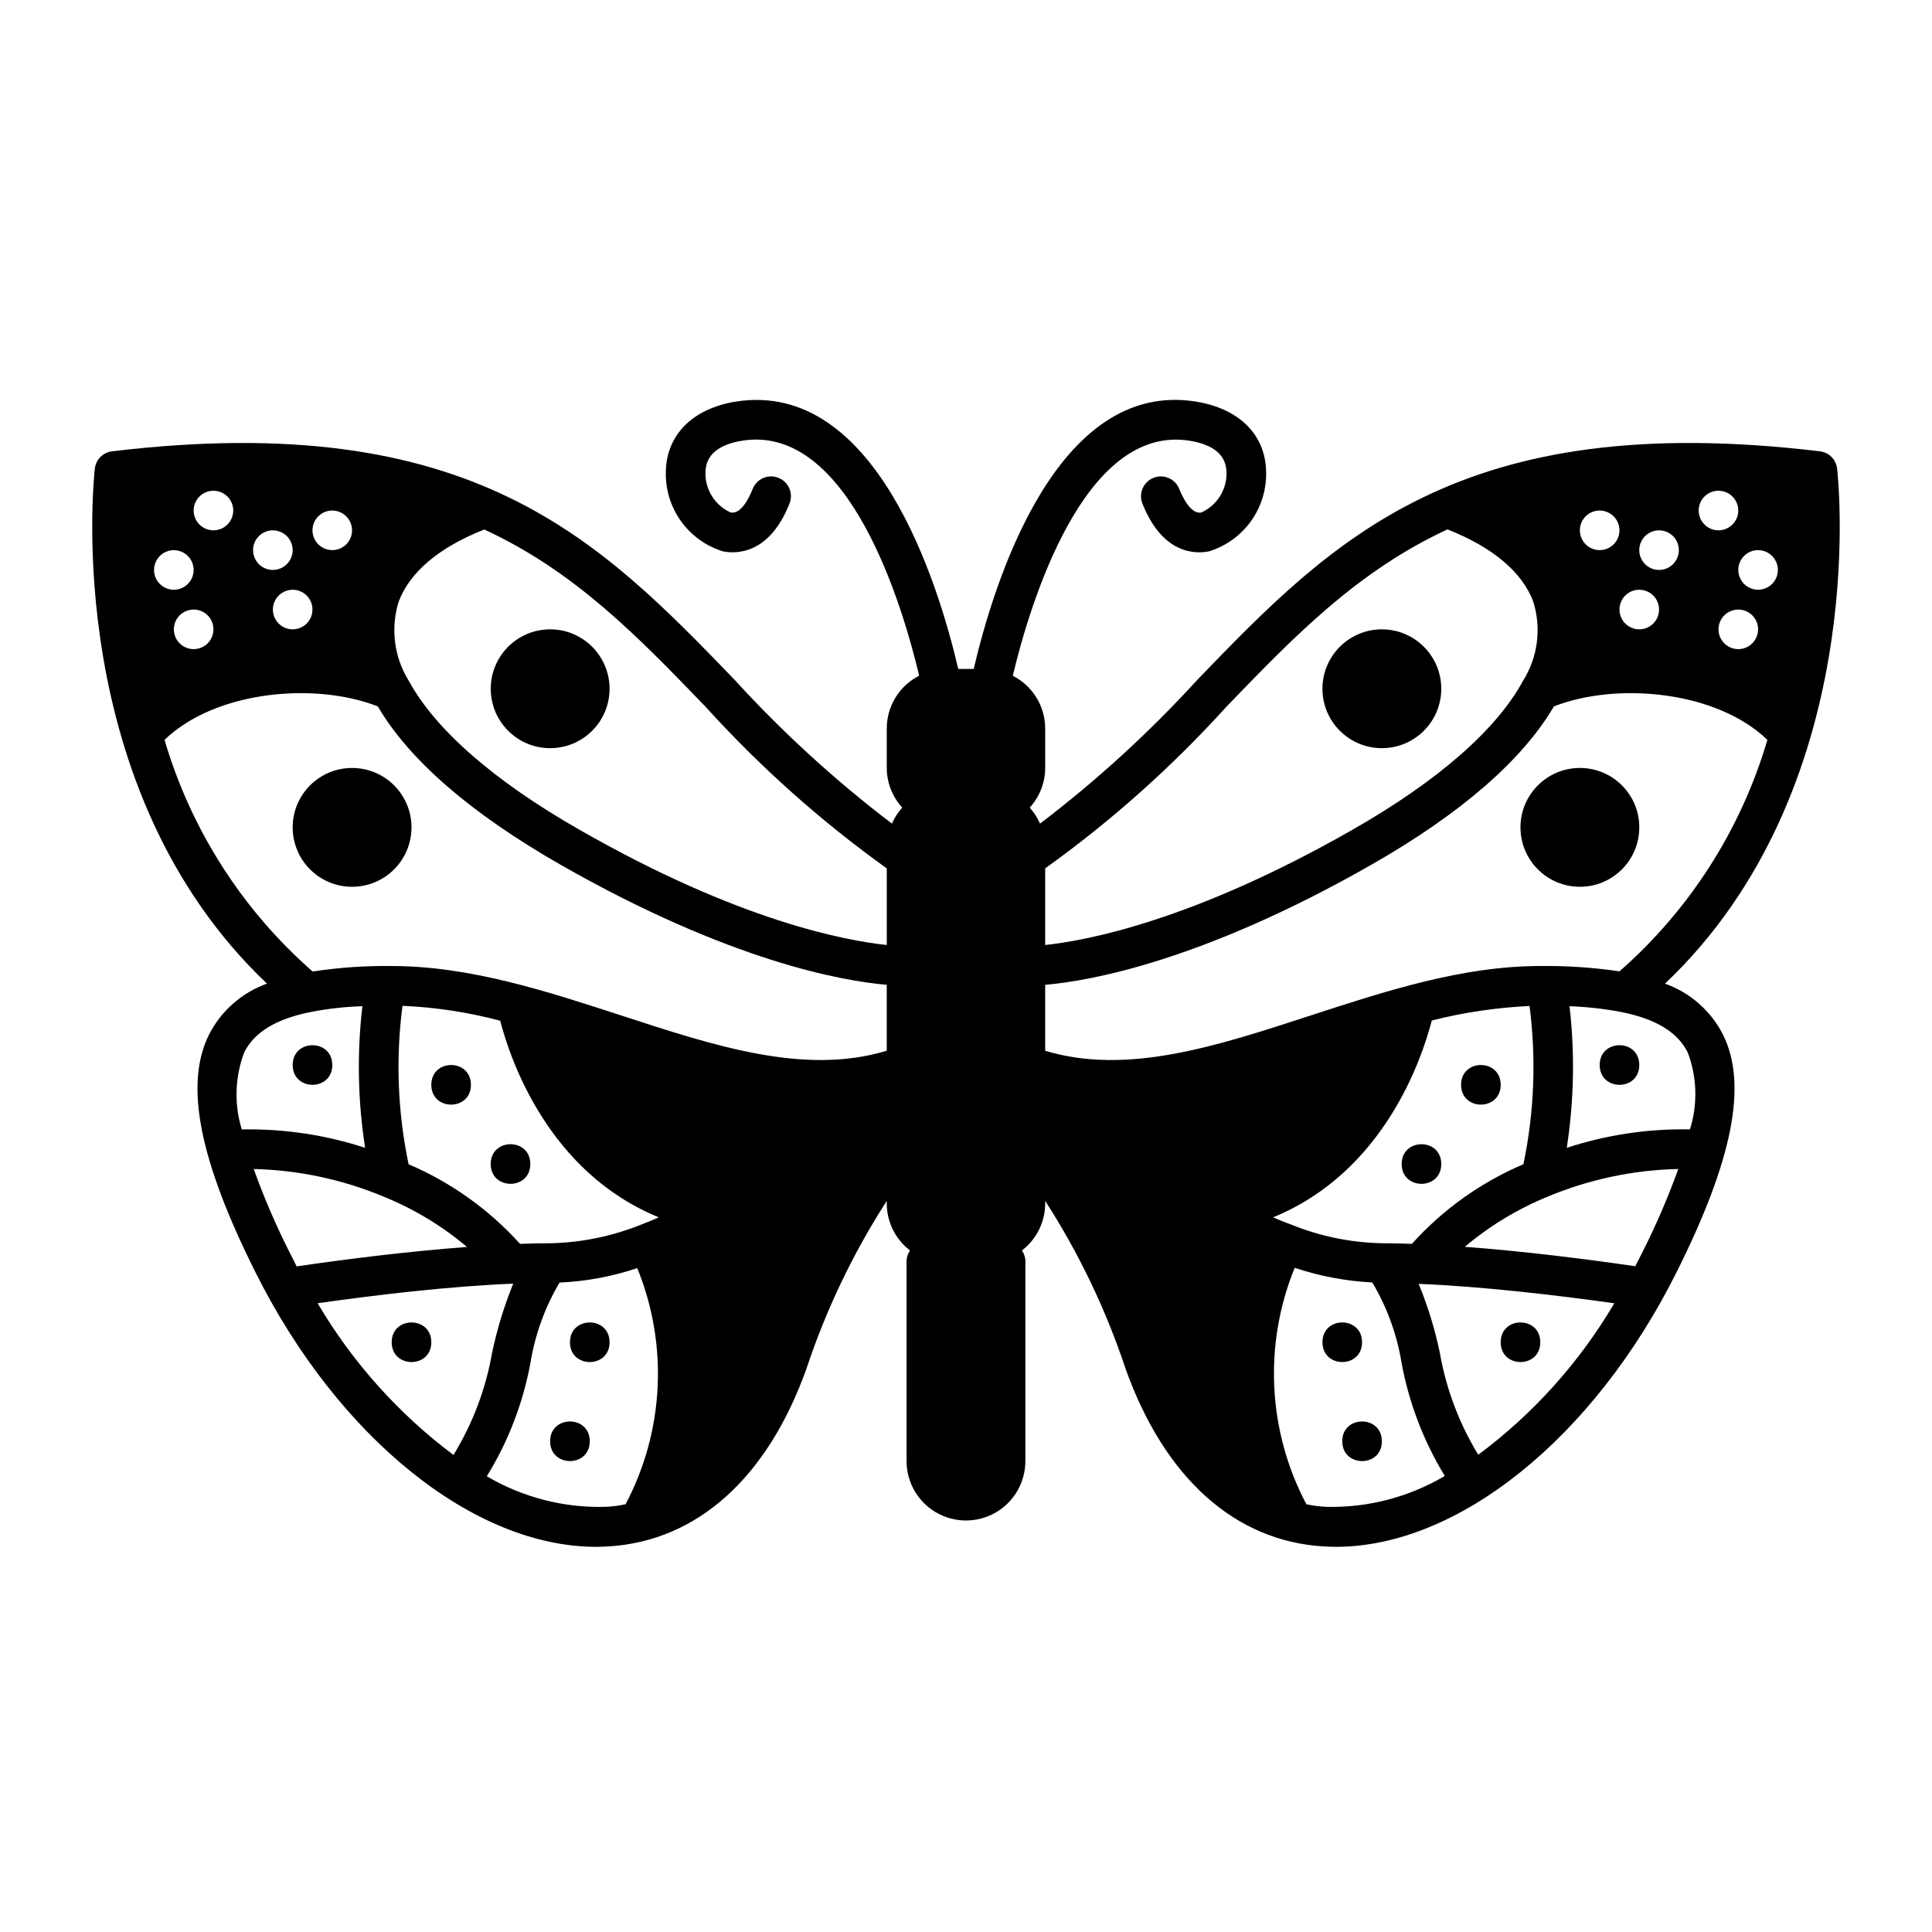<?xml version="1.0" encoding="UTF-8"?>
<!-- Uploaded to: SVG Repo, www.svgrepo.com, Generator: SVG Repo Mixer Tools -->
<svg fill="#000000" width="800px" height="800px" version="1.1" viewBox="144 144 512 512" xmlns="http://www.w3.org/2000/svg">
 <g>
  <path d="m552.19 499.71c0 6.996-10.496 6.996-10.496 0 0-6.996 10.496-6.996 10.496 0"/>
  <path d="m504.96 499.71c0 6.996-10.496 6.996-10.496 0 0-6.996 10.496-6.996 10.496 0"/>
  <path d="m510.21 525.95c0 7-10.496 7-10.496 0 0-6.996 10.496-6.996 10.496 0"/>
  <path d="m578.43 426.24c0 6.996-10.496 6.996-10.496 0 0-6.996 10.496-6.996 10.496 0"/>
  <path d="m525.95 452.48c0 6.996-10.496 6.996-10.496 0 0-7 10.496-7 10.496 0"/>
  <path d="m541.7 431.49c0 6.996-10.496 6.996-10.496 0 0-7 10.496-7 10.496 0"/>
  <path d="m578.43 363.26c0 8.695-7.047 15.746-15.742 15.746s-15.746-7.051-15.746-15.746c0-8.695 7.051-15.742 15.746-15.742s15.742 7.047 15.742 15.742"/>
  <path d="m525.95 326.53c0 8.695-7.047 15.742-15.742 15.742-8.695 0-15.746-7.047-15.746-15.742 0-8.695 7.051-15.746 15.746-15.746 8.695 0 15.742 7.051 15.742 15.746"/>
  <path d="m253.05 363.26c0 8.695-7.051 15.746-15.746 15.746-8.695 0-15.742-7.051-15.742-15.746 0-8.695 7.047-15.742 15.742-15.742 8.695 0 15.746 7.047 15.746 15.742"/>
  <path d="m305.54 326.53c0 8.695-7.051 15.742-15.746 15.742-8.695 0-15.742-7.047-15.742-15.742 0-8.695 7.047-15.746 15.742-15.746 8.695 0 15.746 7.051 15.746 15.746"/>
  <path d="m232.06 426.24c0 6.996-10.496 6.996-10.496 0 0-6.996 10.496-6.996 10.496 0"/>
  <path d="m258.3 499.71c0 6.996-10.496 6.996-10.496 0 0-6.996 10.496-6.996 10.496 0"/>
  <path d="m284.54 452.48c0 6.996-10.496 6.996-10.496 0 0-7 10.496-7 10.496 0"/>
  <path d="m305.54 499.71c0 6.996-10.496 6.996-10.496 0 0-6.996 10.496-6.996 10.496 0"/>
  <path d="m268.8 431.49c0 6.996-10.496 6.996-10.496 0 0-7 10.496-7 10.496 0"/>
  <path d="m300.29 525.95c0 7-10.496 7-10.496 0 0-6.996 10.496-6.996 10.496 0"/>
  <path d="m585.25 404.67c54.371-51.59 46.023-132.88 45.605-136.45v0.004c-0.254-2.422-2.152-4.34-4.566-4.621-95.461-11.441-129.15 23.457-164.84 60.406-12.762 13.988-26.762 26.793-41.832 38.258-0.68-1.551-1.598-2.984-2.723-4.25 2.621-2.871 4.078-6.613 4.094-10.496v-10.496c-0.012-2.891-0.816-5.719-2.332-8.18s-3.68-4.453-6.254-5.762c4.324-18.164 18.641-66.906 46.945-62.273 6.356 1.051 9.613 3.848 9.691 8.355 0.125 4.578-2.512 8.777-6.688 10.656-2.816 0.523-5.016-4.199-5.836-6.25-1.07-2.695-4.121-4.016-6.816-2.945s-4.016 4.121-2.945 6.816c5.375 13.547 14.137 13.383 17.66 12.668 4.484-1.383 8.391-4.203 11.121-8.02 2.734-3.82 4.137-8.426 4-13.117-0.172-9.734-7.086-16.668-18.508-18.535-37.066-6.059-53.684 48.098-58.984 70.84h-4.094c-5.301-22.723-21.875-76.742-59-70.848-11.41 1.867-18.32 8.801-18.492 18.535-0.141 4.691 1.266 9.301 3.996 13.121 2.731 3.816 6.637 6.633 11.121 8.02 3.512 0.707 12.281 0.875 17.66-12.668 1.07-2.695-0.25-5.75-2.945-6.816-2.695-1.07-5.746 0.246-6.816 2.941-0.812 2.066-2.992 6.797-5.836 6.25-4.176-1.879-6.812-6.086-6.684-10.664 0.078-4.508 3.336-7.316 9.684-8.355 28.391-4.594 42.641 44.082 46.953 62.27-2.578 1.312-4.746 3.309-6.262 5.769-1.512 2.465-2.32 5.297-2.324 8.191v10.496c0.012 3.883 1.473 7.625 4.094 10.496-1.129 1.266-2.047 2.699-2.727 4.25-15.07-11.465-29.07-24.27-41.832-38.258-35.688-36.945-69.379-71.844-164.84-60.406-2.414 0.281-4.312 2.199-4.566 4.621-0.402 3.574-8.773 84.84 45.621 136.45v-0.004c-6.703 2.398-12.23 7.285-15.426 13.645-6.453 13.121-2.519 33.062 12.332 62.766 21.988 44.031 57.938 72.844 90.316 72.844 1.102 0 2.152-0.051 3.254-0.105 23.512-1.418 42.141-18.156 52.48-47.074 5.199-15.668 12.352-30.617 21.293-44.496v0.73c0.016 4.863 2.293 9.445 6.16 12.398-0.664 0.984-0.984 2.16-0.914 3.344v52.48c0 5.625 3 10.82 7.871 13.633s10.875 2.812 15.746 0 7.871-8.008 7.871-13.633v-52.48c0.074-1.184-0.25-2.359-0.914-3.344 3.871-2.953 6.144-7.535 6.164-12.398v-0.738c8.941 13.883 16.102 28.836 21.305 44.504 10.34 28.918 28.969 45.656 52.48 47.074 1.102 0.051 2.152 0.105 3.254 0.105 32.379 0 68.328-28.812 90.316-72.844 14.852-29.703 18.789-49.645 12.332-62.766h0.004c-3.199-6.359-8.727-11.246-15.43-13.645zm-335.61-101.18c2.887-7.82 10.707-14.434 22.672-19.156h0.051c23.984 11.074 40.723 28.391 58.621 46.969 14.441 15.941 30.535 30.297 48.02 42.824v20.309c-10.914-1.156-39.203-6.352-81.344-30.492-22.672-12.91-38.309-26.609-45.289-39.465l-0.004 0.004c-3.918-6.269-4.914-13.934-2.727-20.992zm-17.582-24.195c2.121 0 4.035 1.281 4.848 3.242 0.812 1.961 0.363 4.219-1.137 5.719s-3.758 1.949-5.719 1.137c-1.961-0.812-3.242-2.727-3.242-4.848 0-2.898 2.352-5.25 5.25-5.25zm-5.246 26.238-0.004 0.004c0 2.121-1.277 4.035-3.238 4.848-1.961 0.812-4.219 0.363-5.719-1.137s-1.949-3.758-1.137-5.719c0.812-1.961 2.723-3.242 4.848-3.242 1.391 0 2.727 0.555 3.711 1.539s1.535 2.316 1.535 3.711zm-10.496-20.992-0.004 0.004c2.125 0 4.039 1.277 4.852 3.238s0.363 4.219-1.141 5.719c-1.5 1.504-3.758 1.949-5.719 1.141-1.961-0.812-3.238-2.727-3.238-4.852 0-2.898 2.348-5.246 5.246-5.246zm-15.742-10.496-0.004 0.004c2.121 0 4.035 1.277 4.848 3.238 0.812 1.961 0.363 4.219-1.137 5.719-1.5 1.504-3.758 1.949-5.719 1.141-1.961-0.812-3.242-2.727-3.242-4.852 0-2.898 2.352-5.246 5.25-5.246zm0 36.734-0.004 0.004c0 2.125-1.277 4.039-3.238 4.848-1.961 0.812-4.219 0.363-5.723-1.137-1.5-1.5-1.949-3.758-1.137-5.719 0.812-1.961 2.727-3.238 4.848-3.238 1.395 0 2.727 0.551 3.711 1.535 0.984 0.984 1.539 2.32 1.539 3.711zm-15.75-15.738c0-2.125 1.281-4.035 3.242-4.848 1.961-0.812 4.219-0.363 5.719 1.137s1.949 3.758 1.137 5.719-2.727 3.238-4.848 3.238c-2.898 0-5.25-2.348-5.25-5.246zm23.25 148.26v-0.004c-2.047-6.668-1.824-13.828 0.629-20.359 2.676-5.406 8.449-8.922 17.688-10.758 4.5-0.875 9.062-1.387 13.645-1.523-1.453 12.484-1.207 25.105 0.723 37.523-10.543-3.441-21.59-5.086-32.68-4.871zm12.91 33.062v-0.004c-3.719-7.309-6.973-14.848-9.75-22.566 11.855 0.285 23.555 2.773 34.496 7.348 8 3.254 15.438 7.746 22.039 13.316 0 0-0.031-0.031-0.031 0-15.48 1.156-31.805 3.203-45.133 5.144-0.52-1.09-1.098-2.191-1.621-3.242zm43.191 53.215v-0.004c-14.539-10.887-26.773-24.551-36-40.199 15.797-2.258 35.059-4.512 51.797-5.195h0.043c-2.41 5.93-4.289 12.059-5.606 18.32-1.668 9.594-5.141 18.781-10.23 27.082zm45.605 13.066c-1.711 0.363-3.449 0.59-5.195 0.68-11.066 0.332-22-2.469-31.539-8.082h-0.043c5.715-9.266 9.652-19.516 11.602-30.227 1.23-7.457 3.836-14.621 7.684-21.125h0.07c6.984-0.316 13.891-1.605 20.52-3.828 8.277 20.289 7.144 43.207-3.098 62.582zm3.988-74.051c-7.637 3.055-15.762 4.707-23.984 4.883-2.566 0-5.191 0.051-7.965 0.156-8.203-9.086-18.281-16.281-29.535-21.094-2.898-13.805-3.445-27.996-1.617-41.984 8.73 0.375 17.395 1.691 25.84 3.938h0.051c2.625 10.18 12.699 40.148 42.035 52.113-1.621 0.73-3.25 1.41-4.824 1.988zm-5.246-55.523c-19.684-6.402-40.043-13.066-60.723-13.066-7.016-0.094-14.023 0.395-20.961 1.461l-0.031-0.047c-18.621-16.316-32.215-37.594-39.203-61.348 13.434-12.961 39.676-15.43 56.52-8.871 8.344 14.223 24.562 28.285 48.281 41.879 45.027 25.715 74.941 30.91 86.594 31.906v17.477c-21.723 6.562-45.445-1.203-70.477-9.391zm301.39-123.28c2.125 0 4.039 1.281 4.852 3.242 0.809 1.961 0.363 4.219-1.141 5.719-1.5 1.5-3.758 1.949-5.719 1.137-1.961-0.812-3.238-2.727-3.238-4.848 0-2.898 2.348-5.25 5.246-5.25zm0 20.992c0 2.125-1.277 4.039-3.238 4.848-1.961 0.812-4.219 0.363-5.719-1.137s-1.949-3.758-1.137-5.719c0.812-1.961 2.723-3.238 4.848-3.238 1.391 0 2.727 0.551 3.711 1.535 0.984 0.984 1.535 2.32 1.535 3.711zm-10.496-36.734c2.125 0 4.039 1.277 4.852 3.238 0.809 1.961 0.363 4.219-1.141 5.719-1.5 1.504-3.758 1.949-5.719 1.141-1.961-0.812-3.238-2.727-3.238-4.852 0-2.898 2.348-5.246 5.246-5.246zm-15.742 10.496c2.121 0 4.035 1.277 4.848 3.238s0.363 4.219-1.137 5.719c-1.5 1.504-3.758 1.949-5.719 1.141-1.961-0.812-3.242-2.727-3.242-4.852 0-2.898 2.352-5.246 5.25-5.246zm-5.246 15.742h-0.004c2.125 0 4.039 1.281 4.852 3.242 0.812 1.961 0.363 4.219-1.141 5.719-1.5 1.5-3.758 1.949-5.719 1.137s-3.238-2.727-3.238-4.848c0-2.898 2.348-5.25 5.246-5.25zm-10.496-20.992h-0.004c2.125 0 4.039 1.281 4.852 3.242 0.812 1.961 0.363 4.219-1.141 5.719-1.5 1.5-3.758 1.949-5.719 1.137-1.961-0.812-3.238-2.727-3.238-4.848 0-2.898 2.348-5.25 5.246-5.25zm-98.926 52.008c17.949-18.629 34.637-35.895 58.621-47.023l0.051 0.051c11.965 4.723 19.785 11.336 22.672 19.156v0.004c2.188 7.043 1.191 14.691-2.731 20.938-6.981 12.91-22.617 26.609-45.289 39.516-42.195 24.09-70.43 29.336-81.344 30.492v-20.309c17.48-12.527 33.578-26.883 48.02-42.824zm-48.02 91.16v-17.477c11.652-0.996 41.562-6.191 86.594-31.906 23.668-13.539 39.887-27.656 48.23-41.879 16.793-6.559 43.141-4.094 56.574 8.871l-0.004-0.004c-6.988 23.754-20.582 45.031-39.203 61.348-6.949-1.027-13.969-1.5-20.992-1.414-20.676 0-41.039 6.664-60.719 13.066-25.035 8.188-48.754 15.953-70.48 9.395zm102.44-7.977h0.051v-0.055c8.473-2.137 17.141-3.422 25.871-3.832 1.805 13.973 1.258 28.145-1.625 41.934-11.27 4.793-21.355 11.996-29.547 21.098-2.731-0.105-5.406-0.156-7.977-0.156-8.227-0.172-16.355-1.844-23.984-4.934-1.574-0.578-3.203-1.207-4.828-1.941 29.336-11.969 39.414-41.934 42.039-52.113zm-28.027 128.84c-1.746-0.09-3.484-0.316-5.195-0.68-10.25-19.402-11.383-42.344-3.094-62.664 6.648 2.219 13.57 3.523 20.57 3.887 3.863 6.488 6.481 13.645 7.715 21.094 1.945 10.68 5.84 20.91 11.492 30.18-9.516 5.633-20.43 8.469-31.488 8.184zm40.355-13.801h0.004c-5.062-8.289-8.516-17.457-10.184-27.027-1.297-6.25-3.176-12.363-5.613-18.262 16.793 0.684 36.055 2.938 51.852 5.144v-0.004c-9.219 15.656-21.477 29.309-36.055 40.148zm43.242-53.164c-0.523 1.051-1.102 2.152-1.625 3.203-13.328-1.941-29.652-3.988-45.184-5.144 6.606-5.57 14.043-10.066 22.043-13.328 10.953-4.566 22.668-7.039 34.531-7.297-2.777 7.723-6.039 15.258-9.762 22.566zm12.859-33.062h0.004c-11.078-0.211-22.113 1.438-32.645 4.883 1.922-12.418 2.168-25.039 0.734-37.523 4.582 0.164 9.141 0.672 13.645 1.523 9.238 1.836 15.008 5.352 17.688 10.758 2.461 6.531 2.664 13.699 0.578 20.359z"/>
 </g>
</svg>